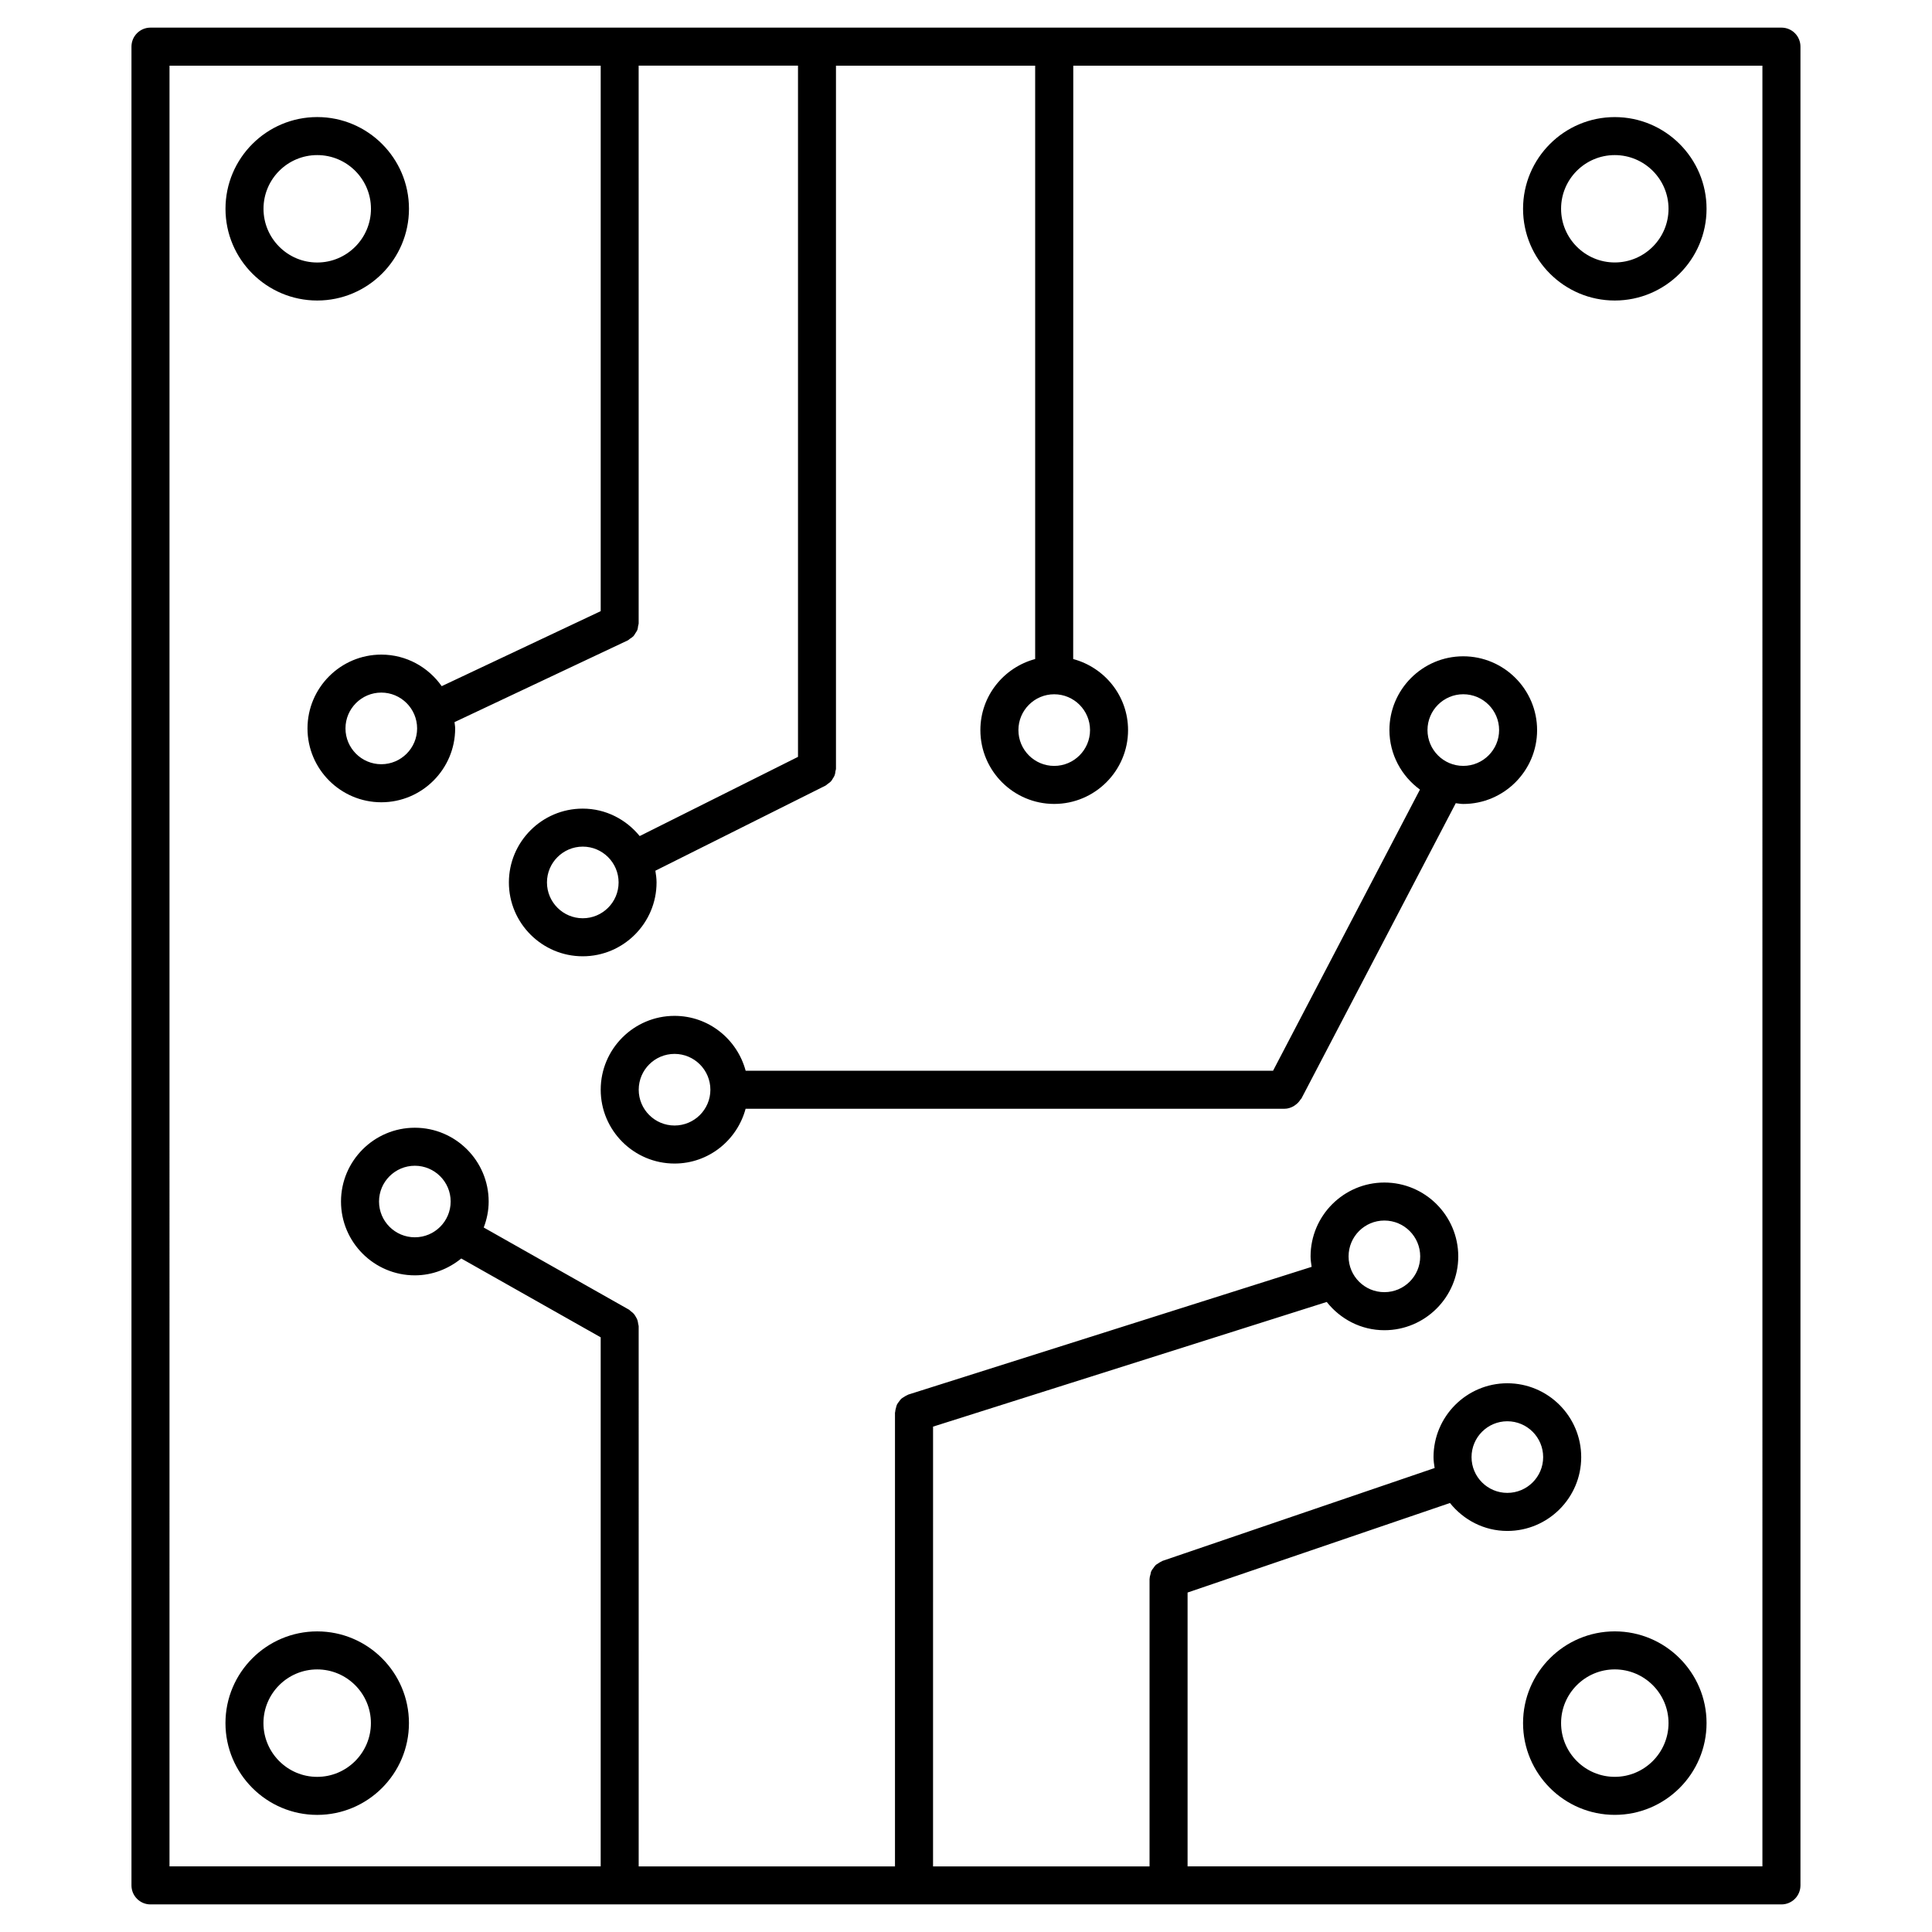 <?xml version="1.0" encoding="UTF-8"?>
<!-- Uploaded to: SVG Repo, www.svgrepo.com, Generator: SVG Repo Mixer Tools -->
<svg fill="#000000" width="800px" height="800px" version="1.1" viewBox="144 144 512 512" xmlns="http://www.w3.org/2000/svg">
 <g>
  <path d="m616.1 151.32h-432.22c-2.781 0-5.039 2.258-5.039 5.039v487.29c0 2.781 2.258 5.039 5.039 5.039h432.22c2.781 0 5.039-2.258 5.039-5.039v-487.29c0-2.789-2.246-5.039-5.039-5.039zm-192.73 176.67c5.25 0 9.5 4.262 9.5 9.492 0 5.231-4.262 9.492-9.5 9.492s-9.48-4.262-9.48-9.492c0-5.231 4.25-9.492 9.48-9.492zm187.69 310.62h-152.34v-72.57l69.535-23.73c3.578 4.473 9.027 7.406 15.203 7.406 10.793 0 19.578-8.777 19.578-19.559 0-10.793-8.785-19.578-19.578-19.578-10.781 0-19.559 8.785-19.559 19.578 0 0.988 0.152 1.934 0.293 2.883l-72.137 24.617c-0.059 0.02-0.102 0.07-0.16 0.102-0.352 0.133-0.637 0.344-0.945 0.543-0.23 0.172-0.516 0.281-0.715 0.492-0.23 0.223-0.402 0.516-0.594 0.777-0.191 0.262-0.395 0.492-0.523 0.777-0.133 0.262-0.16 0.555-0.223 0.836-0.102 0.352-0.211 0.707-0.223 1.078 0 0.059-0.031 0.109-0.031 0.172v76.188h-57.375l0.004-116.55 104.33-33.039c3.586 4.523 9.059 7.488 15.277 7.488 10.793 0 19.578-8.777 19.578-19.559 0-10.793-8.785-19.578-19.578-19.578-10.781 0-19.559 8.785-19.559 19.578 0 0.957 0.152 1.863 0.281 2.769l-106.89 33.848c-0.07 0.02-0.133 0.082-0.203 0.109-0.344 0.133-0.637 0.324-0.945 0.523-0.25 0.172-0.516 0.293-0.727 0.492-0.242 0.223-0.414 0.504-0.613 0.766-0.191 0.25-0.383 0.492-0.523 0.777-0.133 0.273-0.18 0.586-0.262 0.887-0.09 0.332-0.191 0.656-0.203 1.027 0 0.082-0.051 0.152-0.051 0.223v120.23h-67.922l-0.004-143.15c0-0.223-0.102-0.414-0.133-0.637-0.039-0.344-0.09-0.664-0.203-1.008-0.109-0.312-0.273-0.586-0.434-0.867-0.16-0.273-0.312-0.535-0.523-0.777-0.23-0.262-0.504-0.473-0.785-0.676-0.172-0.133-0.293-0.312-0.484-0.422l-38.5-21.773c0.816-2.144 1.309-4.445 1.309-6.883 0-10.781-8.785-19.559-19.566-19.559s-19.566 8.777-19.566 19.559 8.785 19.559 19.566 19.559c4.676 0 8.926-1.723 12.305-4.465l36.949 20.887v140.21h-114.27l0.004-477.21h114.27v144.56l-42.137 19.879c-3.547-5.039-9.383-8.363-16-8.363-10.793 0-19.566 8.785-19.566 19.566s8.785 19.566 19.566 19.566 19.566-8.785 19.566-19.566c0-0.574-0.121-1.109-0.172-1.672l45.918-21.664c0.223-0.102 0.371-0.293 0.562-0.422 0.332-0.211 0.656-0.414 0.926-0.684 0.211-0.23 0.352-0.504 0.516-0.777 0.18-0.281 0.383-0.535 0.516-0.848 0.133-0.344 0.16-0.707 0.211-1.066 0.039-0.25 0.152-0.484 0.152-0.754l-0.004-147.76h42.23v183.18l-41.957 20.988c-3.586-4.402-8.988-7.273-15.094-7.273-10.793 0-19.566 8.785-19.566 19.566s8.785 19.566 19.566 19.566 19.566-8.785 19.566-19.566c0-1.066-0.152-2.098-0.312-3.113l45.09-22.551c0.223-0.109 0.371-0.301 0.562-0.441 0.301-0.211 0.613-0.402 0.855-0.664 0.223-0.23 0.363-0.516 0.535-0.797 0.172-0.273 0.352-0.523 0.465-0.836 0.133-0.344 0.172-0.695 0.211-1.059 0.031-0.242 0.141-0.453 0.141-0.707v-186.29h52.789v157.25c-8.332 2.238-14.52 9.793-14.52 18.832 0 10.793 8.777 19.566 19.559 19.566 10.793 0 19.578-8.785 19.578-19.566 0-9.039-6.195-16.586-14.539-18.832l0.02-157.25h182.63zm-77.086-108.46c0-5.25 4.254-9.5 9.48-9.5 5.25 0 9.5 4.262 9.5 9.5s-4.262 9.48-9.5 9.48c-5.227 0-9.48-4.242-9.48-9.48zm-32.586-53.195c0-5.25 4.254-9.5 9.48-9.5 5.25 0 9.5 4.262 9.5 9.5s-4.262 9.48-9.5 9.48c-5.238 0.004-9.48-4.25-9.48-9.48zm-247.45-5.059c-5.238 0-9.492-4.254-9.492-9.48 0-5.231 4.262-9.48 9.492-9.48 5.231 0 9.492 4.254 9.492 9.48 0 5.231-4.254 9.48-9.492 9.48zm0.602-134.86c0 5.238-4.262 9.492-9.492 9.492-5.231 0-9.492-4.262-9.492-9.492s4.262-9.492 9.492-9.492c5.231 0 9.492 4.266 9.492 9.492zm53.395 40.82c0 5.238-4.262 9.492-9.492 9.492s-9.492-4.262-9.492-9.492c0-5.231 4.262-9.492 9.492-9.492s9.492 4.262 9.492 9.492z"/>
  <path d="m228.07 223.64c13.402 0 24.312-10.914 24.312-24.312 0-13.402-10.914-24.305-24.312-24.305-13.402 0-24.312 10.902-24.312 24.305-0.004 13.402 10.898 24.312 24.312 24.312zm0-38.539c7.848 0 14.238 6.379 14.238 14.227 0 7.848-6.387 14.238-14.238 14.238-7.848 0-14.238-6.387-14.238-14.238 0-7.852 6.387-14.227 14.238-14.227z"/>
  <path d="m571.93 223.64c13.41 0 24.324-10.902 24.324-24.305s-10.914-24.305-24.324-24.305c-13.402 0-24.305 10.902-24.305 24.305s10.891 24.305 24.305 24.305zm0-38.539c7.848 0 14.246 6.379 14.246 14.227 0 7.848-6.398 14.227-14.246 14.227-7.84 0-14.227-6.379-14.227-14.227-0.004-7.852 6.375-14.227 14.227-14.227z"/>
  <path d="m203.75 600.64c0 13.41 10.914 24.324 24.312 24.324 13.402 0 24.312-10.914 24.312-24.324 0-13.402-10.914-24.305-24.312-24.305-13.398 0-24.312 10.902-24.312 24.305zm38.543 0c0 7.848-6.387 14.246-14.238 14.246-7.848 0-14.238-6.398-14.238-14.246 0-7.84 6.387-14.227 14.238-14.227 7.848-0.004 14.238 6.387 14.238 14.227z"/>
  <path d="m571.93 576.33c-13.402 0-24.305 10.902-24.305 24.305 0 13.41 10.902 24.324 24.305 24.324 13.41 0 24.324-10.914 24.324-24.324 0-13.402-10.914-24.305-24.324-24.305zm0 38.551c-7.84 0-14.227-6.398-14.227-14.246 0-7.84 6.387-14.227 14.227-14.227 7.848 0 14.246 6.387 14.246 14.227 0 7.848-6.398 14.246-14.246 14.246z"/>
  <path d="m520.3 353.25-38.926 74.504h-139.77c-2.246-8.344-9.793-14.539-18.844-14.539-10.793 0-19.566 8.785-19.566 19.578 0 10.781 8.777 19.559 19.566 19.559 9.039 0 16.594-6.188 18.832-14.52h142.83c0.855 0 1.613-0.262 2.316-0.637 0.191-0.102 0.332-0.223 0.516-0.344 0.562-0.395 1.02-0.867 1.379-1.449 0.07-0.121 0.203-0.16 0.25-0.273l40.91-78.273c0.656 0.07 1.301 0.203 1.977 0.203 10.793 0 19.578-8.785 19.578-19.566s-8.785-19.566-19.578-19.566c-10.781 0-19.559 8.785-19.559 19.566 0.016 6.477 3.219 12.199 8.094 15.758zm-197.54 89.023c-5.238 0-9.492-4.254-9.492-9.48 0-5.25 4.254-9.5 9.492-9.5 5.238 0 9.5 4.262 9.5 9.5 0.004 5.227-4.262 9.48-9.5 9.48zm209.02-114.29c5.25 0 9.5 4.262 9.5 9.492 0 5.231-4.262 9.492-9.5 9.492-5.238 0-9.48-4.262-9.48-9.492 0-5.231 4.254-9.492 9.48-9.492z"/>
 </g>
</svg>